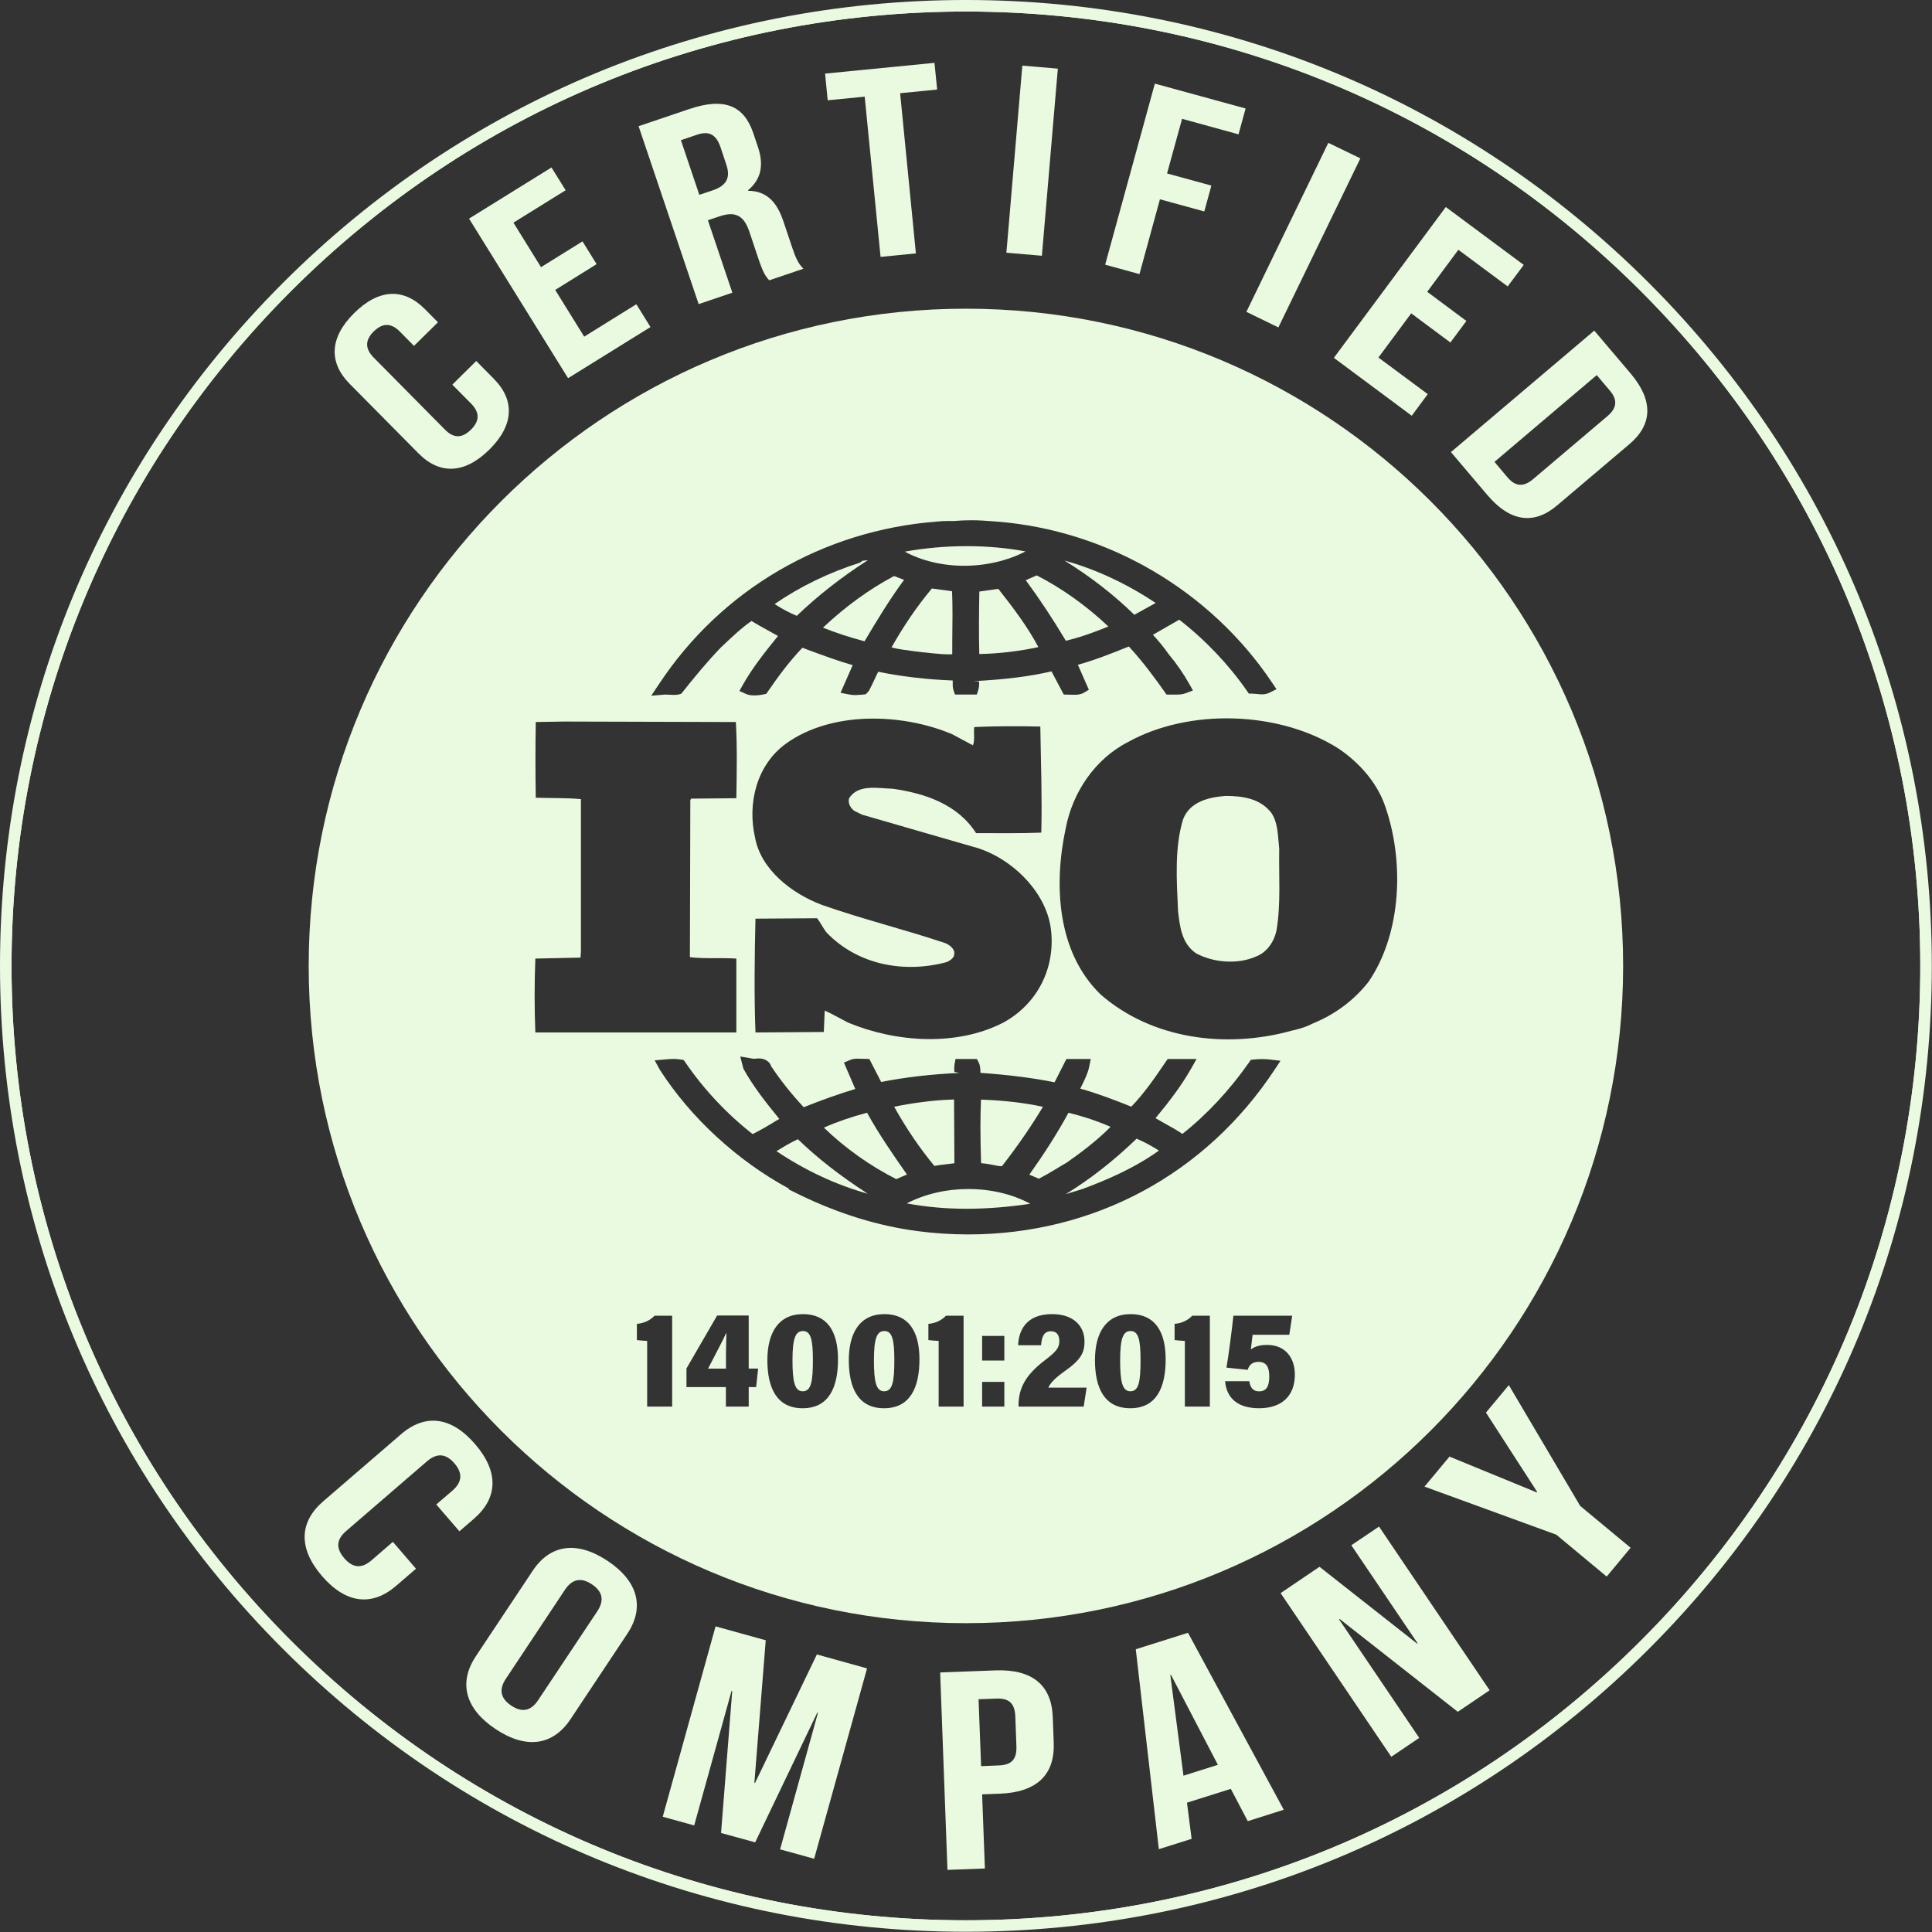 <?xml version="1.0" encoding="UTF-8"?>
<svg xmlns="http://www.w3.org/2000/svg" width="32" height="32" viewBox="0 0 32 32" fill="none">
  <rect x="0" y="0" width="32" height="32" fill="#333333" stroke="none"/>
  <g clip-path="url(#clip0_2097_635)">
    <path d="M5.792 6.358C5.442 6.005 5.456 5.591 5.867 5.185C6.278 4.778 6.691 4.768 7.041 5.123L7.254 5.338L6.857 5.729L6.624 5.493C6.467 5.334 6.324 5.358 6.19 5.49C6.057 5.621 6.033 5.764 6.189 5.922L7.37 7.116C7.527 7.275 7.667 7.248 7.801 7.116C7.933 6.984 7.96 6.845 7.804 6.686L7.492 6.371L7.888 5.979L8.178 6.273C8.529 6.627 8.516 7.04 8.105 7.447C7.693 7.854 7.28 7.863 6.93 7.508L5.792 6.358Z" fill="#EAFAE0"></path>
    <path d="M9.409 6.264L7.769 3.621L9.134 2.774L9.369 3.151L8.504 3.688L8.961 4.425L9.648 3.998L9.882 4.375L9.196 4.802L9.676 5.576L10.54 5.039L10.774 5.417L9.409 6.264Z" fill="#EAFAE0"></path>
    <path d="M11.801 3.154L11.583 3.227L11.278 2.322L11.546 2.231C11.745 2.164 11.862 2.228 11.934 2.438L12.031 2.73C12.111 2.965 12.009 3.084 11.801 3.154ZM13.126 4.114L12.973 3.659C12.869 3.352 12.703 3.163 12.392 3.16L12.389 3.152C12.605 2.972 12.656 2.738 12.554 2.435L12.476 2.203C12.322 1.749 11.998 1.61 11.42 1.805L10.577 2.09L11.572 5.037L12.13 4.848L11.725 3.648L11.918 3.583C12.172 3.498 12.318 3.561 12.411 3.835L12.566 4.298C12.648 4.538 12.684 4.577 12.74 4.643L13.307 4.451C13.215 4.36 13.175 4.256 13.126 4.114Z" fill="#EAFAE0"></path>
    <path d="M13.709 1.661L13.666 1.219L15.478 1.041L15.522 1.483L14.909 1.544L15.17 4.197L14.585 4.255L14.322 1.601L13.709 1.661Z" fill="#EAFAE0"></path>
    <path fill-rule="evenodd" clip-rule="evenodd" d="M16.933 1.087L17.521 1.137L17.257 4.236L16.669 4.186L16.933 1.087Z" fill="#EAFAE0"></path>
    <path d="M18.873 4.54L18.305 4.384L19.128 1.385L20.631 1.797L20.514 2.225L19.579 1.968L19.33 2.873L20.064 3.074L19.947 3.502L19.212 3.301L18.873 4.54Z" fill="#EAFAE0"></path>
    <path fill-rule="evenodd" clip-rule="evenodd" d="M22.001 2.366L22.532 2.623L21.174 5.423L20.644 5.165L22.001 2.366Z" fill="#EAFAE0"></path>
    <path d="M22.093 5.927L23.947 3.429L25.238 4.388L24.972 4.744L24.155 4.137L23.639 4.833L24.288 5.316L24.023 5.673L23.374 5.19L22.831 5.922L23.648 6.528L23.383 6.886L22.093 5.927Z" fill="#EAFAE0"></path>
    <path d="M26.626 6.891L25.392 7.937C25.222 8.081 25.088 8.047 24.967 7.904L24.753 7.65L26.447 6.213L26.662 6.467C26.784 6.61 26.795 6.747 26.626 6.891ZM27.009 6.187L26.406 5.476L24.032 7.488L24.635 8.199C25.016 8.648 25.41 8.694 25.79 8.372L26.99 7.355C27.369 7.033 27.39 6.637 27.009 6.187Z" fill="#EAFAE0"></path>
    <path d="M27.176 27.176C24.19 30.162 20.221 31.806 15.999 31.806C11.776 31.806 7.807 30.162 4.821 27.176C1.835 24.19 0.191 20.221 0.191 15.999C0.191 11.776 1.835 7.807 4.821 4.82C7.807 1.835 11.776 0.191 15.999 0.191C20.221 0.191 24.19 1.835 27.176 4.82C30.162 7.807 31.806 11.776 31.806 15.999C31.806 20.221 30.162 24.19 27.176 27.176ZM15.999 0.095C7.215 0.095 0.096 7.215 0.096 15.999C0.096 24.781 7.215 31.901 15.999 31.901C24.781 31.901 31.901 24.781 31.901 15.999C31.901 7.215 24.781 0.095 15.999 0.095Z" fill="#EAFAE0"></path>
    <path d="M15.998 31.806C11.776 31.806 7.806 30.161 4.821 27.176C1.836 24.19 0.191 20.221 0.191 15.998C0.191 11.776 1.836 7.806 4.821 4.821C7.806 1.836 11.776 0.191 15.998 0.191C20.221 0.191 24.191 1.836 27.176 4.821C30.161 7.806 31.806 11.776 31.806 15.998C31.806 20.221 30.161 24.19 27.176 27.176C24.191 30.161 20.221 31.806 15.998 31.806ZM27.311 4.686C24.29 1.664 20.272 -6.10352e-05 15.998 -6.10352e-05C11.725 -6.10352e-05 7.707 1.664 4.686 4.686C1.664 7.708 0 11.725 0 15.998C0 20.272 1.664 24.289 4.686 27.311C7.707 30.332 11.725 31.996 15.998 31.996C20.272 31.996 24.29 30.332 27.311 27.311C30.333 24.289 31.997 20.272 31.997 15.998C31.997 11.725 30.333 7.708 27.311 4.686Z" fill="#EAFAE0"></path>
    <path d="M7.869 23.919C7.471 23.458 7.039 23.413 6.642 23.756L5.353 24.867C4.957 25.209 4.936 25.643 5.334 26.105C5.731 26.565 6.164 26.609 6.56 26.267L6.89 25.983L6.507 25.538L6.153 25.844C5.976 25.997 5.831 25.958 5.702 25.809C5.574 25.659 5.556 25.511 5.734 25.358L7.072 24.204C7.249 24.051 7.397 24.087 7.526 24.237C7.655 24.386 7.669 24.538 7.492 24.691L7.226 24.919L7.609 25.363L7.849 25.156C8.246 24.814 8.267 24.38 7.869 23.919Z" fill="#EAFAE0"></path>
    <path d="M9.893 26.688L8.914 28.159C8.785 28.354 8.632 28.36 8.469 28.251C8.304 28.141 8.25 27.999 8.379 27.805L9.357 26.332C9.487 26.138 9.639 26.132 9.803 26.241C9.968 26.351 10.021 26.493 9.893 26.688ZM10.062 25.852C9.555 25.516 9.113 25.58 8.823 26.017L7.881 27.433C7.591 27.87 7.703 28.303 8.21 28.64C8.717 28.977 9.159 28.911 9.449 28.476L10.391 27.059C10.681 26.622 10.569 26.189 10.062 25.852Z" fill="#EAFAE0"></path>
    <path d="M13.53 27.403L12.506 29.531L12.495 29.528L12.683 27.168L11.852 26.938L10.977 30.091L11.498 30.235L12.117 28.006L12.128 28.009L11.943 30.36L12.508 30.515L13.537 28.366L13.548 28.369L12.921 30.631L13.485 30.787L14.361 27.634L13.53 27.403Z" fill="#EAFAE0"></path>
    <path d="M16.542 29.241L16.25 29.253L16.208 28.145L16.502 28.134C16.699 28.127 16.808 28.197 16.817 28.432L16.835 28.922C16.844 29.155 16.74 29.234 16.542 29.241ZM17.453 28.866L17.437 28.441C17.419 27.917 17.103 27.643 16.484 27.667L15.572 27.701L15.693 30.971L16.313 30.948L16.267 29.72L16.56 29.709C17.18 29.686 17.473 29.389 17.453 28.866Z" fill="#EAFAE0"></path>
    <path d="M19.602 29.411L19.384 27.744L19.395 27.741L20.172 29.231L19.602 29.411ZM19.677 27.044L18.812 27.317L19.194 30.628L19.737 30.457L19.66 29.858L20.386 29.629L20.667 30.164L21.263 29.975L19.677 27.044Z" fill="#EAFAE0"></path>
    <path d="M24.146 28.353L24.673 27.996L22.841 25.285L22.382 25.594L23.48 27.218L23.471 27.223L21.855 25.951L21.211 26.387L23.044 29.098L23.507 28.785L22.179 26.822L22.188 26.815L24.146 28.353Z" fill="#EAFAE0"></path>
    <path d="M26.173 24.943L24.991 22.942L24.612 23.397L25.46 24.71L25.453 24.719L24.008 24.126L23.594 24.623L25.777 25.419L26.612 26.113L27.008 25.636L26.173 24.943Z" fill="#EAFAE0"></path>
    <path d="M22.667 16.262C22.425 16.573 22.102 16.804 21.761 16.945L21.729 16.959C21.615 17.02 21.451 17.06 21.399 17.07C20.304 17.375 19.074 17.211 18.228 16.47C17.503 15.765 17.45 14.644 17.655 13.703C17.767 13.131 18.13 12.574 18.681 12.292C19.692 11.729 21.188 11.774 22.169 12.398C22.509 12.627 22.788 12.945 22.924 13.302C23.264 14.222 23.226 15.446 22.667 16.262ZM20.854 23.325C20.505 23.325 20.316 23.161 20.291 22.877H20.692C20.708 22.984 20.755 23.045 20.855 23.045C20.981 23.045 21.023 22.954 21.023 22.796C21.023 22.647 20.976 22.557 20.847 22.557C20.744 22.557 20.692 22.605 20.665 22.689L20.314 22.652C20.347 22.471 20.41 21.978 20.429 21.792H21.403L21.355 22.108H20.747C20.741 22.166 20.724 22.31 20.718 22.352C20.769 22.312 20.846 22.276 20.987 22.276C21.294 22.276 21.447 22.495 21.447 22.767C21.447 23.121 21.23 23.325 20.854 23.325ZM16.032 20.446C15.755 20.446 15.473 20.427 15.194 20.391C14.546 20.305 13.895 20.104 13.258 19.796L13.057 19.697L13.071 19.69C12.215 19.227 11.441 18.517 10.927 17.716L10.844 17.563L11.023 17.547C11.072 17.543 11.113 17.539 11.155 17.539C11.194 17.539 11.232 17.542 11.278 17.55L11.324 17.557L11.351 17.595C11.651 18.037 12.045 18.456 12.466 18.784C12.598 18.719 12.727 18.642 12.854 18.564L12.908 18.533C12.694 18.271 12.478 18 12.313 17.701L12.261 17.499L12.484 17.537L12.564 17.531C12.715 17.531 12.766 17.628 12.77 17.656C12.916 17.878 13.104 18.116 13.312 18.339C13.62 18.216 13.906 18.115 14.166 18.037L13.978 17.6L14.079 17.557C14.123 17.537 14.172 17.535 14.205 17.535L14.399 17.54L14.595 17.921C15 17.841 15.425 17.792 15.89 17.771L15.807 17.754C15.805 17.72 15.803 17.679 15.81 17.63L15.826 17.54H16.181L16.211 17.6C16.234 17.645 16.238 17.692 16.239 17.77C16.712 17.803 17.115 17.855 17.467 17.926L17.663 17.54H18.066L18.04 17.67C18.019 17.772 17.974 17.865 17.93 17.955C17.918 17.981 17.906 18.006 17.893 18.031C18.181 18.112 18.441 18.211 18.738 18.33C18.955 18.105 19.133 17.845 19.308 17.587L19.341 17.54H19.819L19.727 17.702C19.562 17.993 19.357 18.257 19.139 18.52C19.201 18.557 19.267 18.593 19.332 18.63C19.41 18.673 19.488 18.716 19.584 18.781C19.988 18.462 20.37 18.053 20.69 17.594L20.718 17.554L20.767 17.549C20.809 17.544 20.857 17.542 20.904 17.542C20.951 17.542 20.997 17.544 21.035 17.549L21.209 17.57L21.112 17.717C19.967 19.451 18.116 20.446 16.032 20.446ZM20.039 23.298H19.625V22.21C19.575 22.208 19.485 22.2 19.455 22.196V21.927C19.576 21.919 19.684 21.862 19.747 21.792H20.039V23.298ZM18.721 23.325C18.296 23.325 18.136 22.994 18.136 22.529C18.136 22.078 18.318 21.766 18.728 21.766C19.126 21.766 19.307 22.05 19.307 22.515C19.307 22.981 19.155 23.325 18.721 23.325ZM17.949 23.298H16.87V23.282C16.87 22.998 16.98 22.781 17.3 22.535C17.478 22.398 17.546 22.334 17.546 22.214C17.546 22.113 17.503 22.05 17.407 22.05C17.297 22.05 17.254 22.13 17.244 22.281H16.863C16.873 22.053 16.981 21.766 17.427 21.766C17.781 21.766 17.963 21.963 17.963 22.22C17.963 22.408 17.899 22.526 17.627 22.717C17.494 22.811 17.4 22.9 17.363 22.984H17.998L17.949 23.298ZM16.635 22.535H16.267V22.127H16.635V22.535ZM16.635 23.298H16.267V22.888H16.635V23.298ZM15.96 23.298H15.547V22.21C15.496 22.208 15.407 22.2 15.377 22.196V21.927C15.497 21.919 15.605 21.862 15.668 21.792H15.96V23.298ZM14.642 23.325C14.218 23.325 14.059 22.994 14.059 22.529C14.059 22.078 14.24 21.766 14.649 21.766C15.048 21.766 15.229 22.05 15.229 22.515C15.229 22.981 15.076 23.325 14.642 23.325ZM13.294 23.325C12.87 23.325 12.71 22.994 12.71 22.529C12.71 22.078 12.891 21.766 13.3 21.766C13.7 21.766 13.88 22.05 13.88 22.515C13.88 22.981 13.728 23.325 13.294 23.325ZM12.524 22.974H12.401V23.298H12.023V22.974H11.37V22.666L11.878 21.789H12.401V22.668H12.557L12.524 22.974ZM11.133 23.298H10.719V22.21C10.668 22.208 10.579 22.2 10.549 22.196V21.927C10.67 21.919 10.778 21.862 10.841 21.792H11.133V23.298ZM8.867 15.877L9.615 15.861L9.622 15.758V13.236C9.372 13.213 9.131 13.221 8.874 13.213C8.867 12.812 8.867 12.352 8.874 11.959L9.343 11.951L12.188 11.959C12.211 12.345 12.204 12.798 12.196 13.221L11.449 13.228L11.434 13.25L11.427 15.854C11.667 15.883 11.947 15.861 12.196 15.877V17.101H8.867C8.851 16.692 8.851 16.292 8.867 15.877ZM15.662 15.623C14.982 15.394 14.28 15.223 13.608 14.986C13.117 14.8 12.604 14.407 12.506 13.873C12.377 13.31 12.528 12.672 13.019 12.316C13.774 11.774 14.937 11.811 15.767 12.159L16.115 12.345C16.151 12.255 16.122 12.13 16.137 12.042C16.476 12.026 16.892 12.026 17.231 12.034C17.24 12.649 17.262 13.183 17.247 13.791C16.885 13.805 16.5 13.799 16.167 13.799C15.858 13.317 15.314 13.139 14.785 13.064C14.537 13.057 14.204 12.983 14.061 13.228C14.046 13.31 14.084 13.376 14.145 13.428L14.28 13.494L16.107 14.022C16.718 14.177 17.322 14.749 17.405 15.379C17.489 16.025 17.186 16.627 16.619 16.937C15.842 17.338 14.831 17.264 14.046 16.937C13.917 16.871 13.789 16.796 13.66 16.738L13.645 17.093L12.513 17.101C12.49 16.507 12.498 15.817 12.513 15.216L13.533 15.209C13.593 15.283 13.631 15.371 13.691 15.446C14.204 15.98 14.974 16.127 15.685 15.934C15.737 15.906 15.805 15.868 15.805 15.802C15.82 15.721 15.73 15.653 15.662 15.623ZM10.912 11.335C11.947 9.767 13.625 8.785 15.516 8.639C15.574 8.633 15.632 8.629 15.72 8.629C15.742 8.629 15.767 8.63 15.794 8.63C15.885 8.622 15.982 8.617 16.078 8.617C16.202 8.617 16.327 8.624 16.44 8.634L16.509 8.639C18.343 8.782 20.05 9.781 21.074 11.313L21.143 11.415L21.032 11.471C20.992 11.491 20.948 11.501 20.899 11.501L20.749 11.489L20.685 11.488L20.653 11.442C20.348 11.004 19.961 10.597 19.532 10.264L19.096 10.514C19.197 10.623 19.283 10.73 19.361 10.841C19.487 10.991 19.603 11.159 19.697 11.326L19.759 11.436L19.642 11.481C19.587 11.502 19.529 11.505 19.478 11.505L19.32 11.504L19.288 11.457C19.145 11.253 18.932 10.961 18.698 10.709L18.692 10.71C18.414 10.822 18.127 10.936 17.853 11.011L18.035 11.424L17.952 11.474C17.9 11.504 17.839 11.508 17.799 11.508L17.619 11.504L17.416 11.12C17.057 11.204 16.645 11.255 16.127 11.282L16.217 11.286C16.218 11.326 16.219 11.375 16.204 11.426L16.18 11.504H15.817L15.792 11.429C15.778 11.389 15.779 11.349 15.78 11.271C15.346 11.254 14.932 11.206 14.546 11.126C14.522 11.173 14.499 11.222 14.477 11.27C14.449 11.33 14.421 11.39 14.39 11.446L14.339 11.5C14.339 11.5 14.206 11.513 14.17 11.513C14.135 11.513 14.098 11.51 14.055 11.501L13.922 11.475L14.123 11.017C13.877 10.946 13.638 10.858 13.398 10.769L13.29 10.729C13.062 10.967 12.873 11.229 12.717 11.456L12.692 11.492L12.65 11.501C12.598 11.512 12.543 11.518 12.494 11.518C12.438 11.518 12.393 11.511 12.356 11.494L12.247 11.445L12.305 11.341C12.458 11.069 12.66 10.812 12.886 10.534C12.831 10.503 12.774 10.471 12.717 10.44C12.626 10.389 12.535 10.339 12.447 10.286C12.284 10.398 12.132 10.542 11.935 10.729C11.713 10.961 11.511 11.204 11.285 11.489C11.249 11.504 11.209 11.51 11.162 11.51L11.017 11.504L10.787 11.523L10.912 11.335ZM15.999 5.113C9.986 5.113 5.113 9.987 5.113 15.998C5.113 22.011 9.986 26.885 15.999 26.885C22.01 26.885 26.884 22.011 26.884 15.998C26.884 9.987 22.01 5.113 15.999 5.113Z" fill="#EAFAE0"></path>
    <path d="M14.376 9.277L14.284 9.289L14.245 9.319C13.73 9.483 13.254 9.713 12.83 10.005C12.962 10.09 13.081 10.153 13.197 10.2C13.542 9.869 13.938 9.558 14.376 9.277Z" fill="#EAFAE0"></path>
    <path d="M14.319 10.622C14.517 10.29 14.721 9.948 14.974 9.604C14.942 9.592 14.808 9.541 14.808 9.541C14.397 9.76 14.008 10.041 13.631 10.396C13.839 10.48 14.066 10.554 14.319 10.622Z" fill="#EAFAE0"></path>
    <path d="M15.435 9.747C15.192 10.037 14.972 10.359 14.766 10.724C14.889 10.754 15.023 10.771 15.146 10.787L15.276 10.803L15.432 10.819C15.526 10.828 15.618 10.838 15.712 10.838C15.732 10.838 15.752 10.837 15.772 10.837L15.773 10.573C15.776 10.308 15.78 10.04 15.769 9.793L15.435 9.747Z" fill="#EAFAE0"></path>
    <path d="M16.221 9.798C16.215 10.141 16.211 10.5 16.22 10.833C16.543 10.826 16.872 10.788 17.199 10.718C17.018 10.377 16.774 10.056 16.535 9.753L16.221 9.798Z" fill="#EAFAE0"></path>
    <path d="M16.986 9.133C16.681 9.076 16.349 9.046 16.013 9.046C15.667 9.046 15.317 9.077 14.986 9.137C15.265 9.288 15.61 9.371 15.97 9.371C16.335 9.371 16.694 9.285 16.986 9.133Z" fill="#EAFAE0"></path>
    <path d="M18.358 10.377C17.998 10.036 17.591 9.745 17.171 9.53C17.128 9.55 17.007 9.603 16.99 9.61C17.215 9.915 17.434 10.245 17.654 10.613C17.915 10.551 18.159 10.457 18.358 10.377Z" fill="#EAFAE0"></path>
    <path d="M19.141 9.987C18.656 9.663 18.137 9.424 17.63 9.284C18.056 9.547 18.453 9.854 18.788 10.183L19.141 9.987Z" fill="#EAFAE0"></path>
    <path d="M15.018 19.932C15.335 19.991 15.668 20.021 16.011 20.021C16.379 20.021 16.746 19.986 17.064 19.938C16.772 19.78 16.415 19.694 16.038 19.694C15.679 19.694 15.332 19.772 15.018 19.932Z" fill="#EAFAE0"></path>
    <path d="M17.652 19.779L17.934 19.692C18.308 19.552 18.78 19.356 19.195 19.057C19.071 18.978 18.948 18.912 18.826 18.86C18.447 19.226 18.056 19.531 17.652 19.779Z" fill="#EAFAE0"></path>
    <path d="M12.861 19.067C13.337 19.386 13.845 19.624 14.373 19.772C13.902 19.466 13.546 19.187 13.215 18.869C13.093 18.925 12.976 18.996 12.861 19.067Z" fill="#EAFAE0"></path>
    <path d="M14.361 18.43C14.099 18.5 13.863 18.581 13.646 18.677C13.999 19.018 14.41 19.31 14.845 19.53C14.887 19.509 15.007 19.461 15.022 19.454C14.791 19.124 14.556 18.784 14.361 18.43Z" fill="#EAFAE0"></path>
    <path d="M18.394 18.664C18.179 18.57 17.945 18.491 17.697 18.431C17.514 18.768 17.302 19.099 17.049 19.456L17.206 19.523C17.326 19.462 17.445 19.39 17.562 19.319L17.676 19.251C17.876 19.11 18.157 18.905 18.394 18.664Z" fill="#EAFAE0"></path>
    <path d="M16.28 19.269C16.336 19.273 16.389 19.284 16.443 19.294C16.494 19.305 16.544 19.315 16.595 19.316C16.872 18.962 17.105 18.615 17.274 18.332C16.964 18.265 16.62 18.226 16.248 18.213C16.242 18.371 16.239 18.523 16.239 18.675C16.239 18.869 16.244 19.062 16.25 19.265L16.28 19.269Z" fill="#EAFAE0"></path>
    <path d="M15.671 19.284C15.717 19.278 15.763 19.273 15.808 19.267L15.802 18.211C15.441 18.221 15.101 18.272 14.81 18.331C15.014 18.695 15.233 19.018 15.476 19.311C15.539 19.299 15.605 19.291 15.671 19.284Z" fill="#EAFAE0"></path>
    <path d="M21.059 13.466C20.877 13.228 20.591 13.183 20.297 13.183C20.017 13.205 19.708 13.279 19.596 13.569C19.452 14.037 19.489 14.578 19.512 15.09C19.542 15.35 19.573 15.624 19.806 15.787C20.085 15.942 20.493 15.979 20.795 15.846C20.983 15.78 21.104 15.595 21.142 15.415C21.218 14.985 21.179 14.482 21.188 14.059C21.165 13.859 21.172 13.635 21.059 13.466Z" fill="#EAFAE0"></path>
    <path d="M12.022 22.442V22.668H11.73C11.815 22.501 11.965 22.225 12.031 22.078C12.024 22.184 12.023 22.289 12.022 22.442Z" fill="#EAFAE0"></path>
    <path d="M18.726 22.046C18.602 22.046 18.553 22.166 18.553 22.53C18.553 22.888 18.59 23.044 18.723 23.044C18.863 23.044 18.891 22.881 18.891 22.526C18.891 22.185 18.854 22.046 18.726 22.046Z" fill="#EAFAE0"></path>
    <path d="M14.648 22.046C14.524 22.046 14.475 22.166 14.475 22.53C14.475 22.888 14.511 23.044 14.644 23.044C14.784 23.044 14.813 22.881 14.813 22.526C14.813 22.185 14.776 22.046 14.648 22.046Z" fill="#EAFAE0"></path>
    <path d="M13.3 22.046C13.176 22.046 13.126 22.166 13.126 22.53C13.126 22.888 13.164 23.044 13.296 23.044C13.436 23.044 13.464 22.881 13.464 22.526C13.464 22.185 13.428 22.046 13.3 22.046Z" fill="#EAFAE0"></path>
    <path d="M12.022 22.668V22.441C12.023 22.289 12.024 22.184 12.031 22.078C11.965 22.225 11.815 22.501 11.73 22.668H12.022Z" fill="#EAFAE0"></path>
  </g>
  <defs>
    <clipPath id="clip0_2097_635">
      <rect width="32" height="32" fill="white"></rect>
    </clipPath>
  </defs>
</svg>
